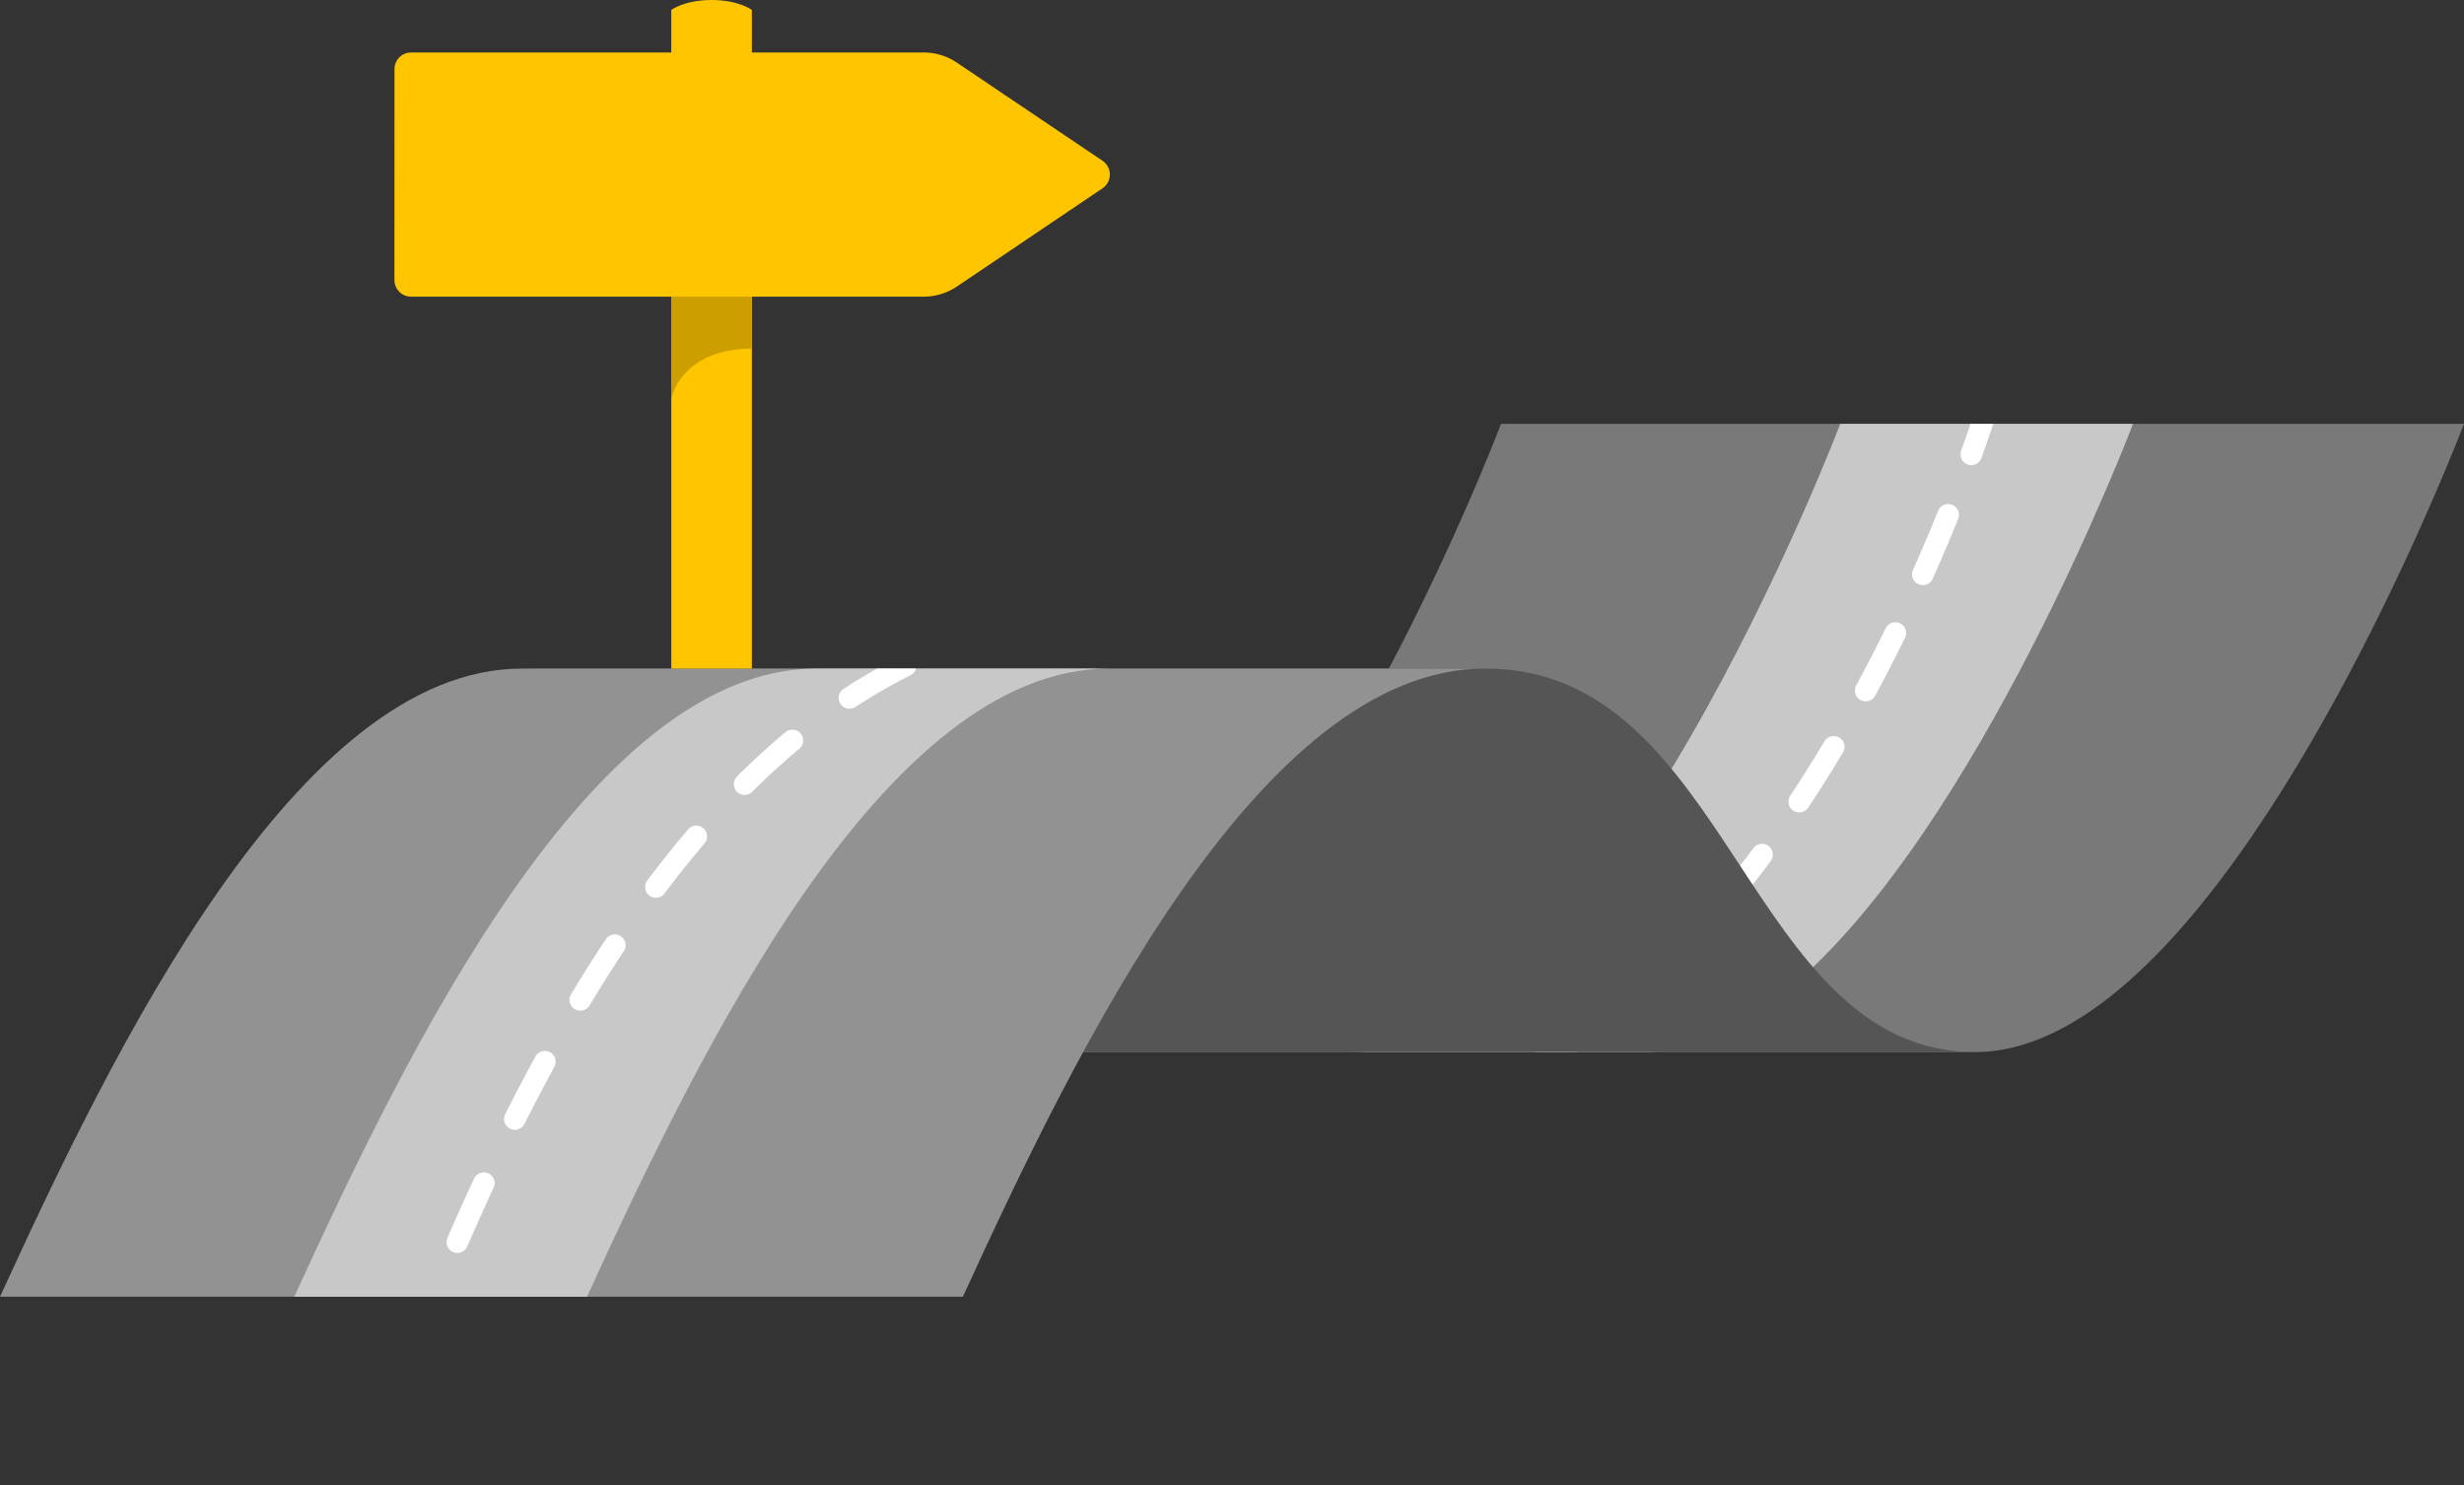 <?xml version="1.0" encoding="UTF-8"?> <svg xmlns="http://www.w3.org/2000/svg" xmlns:xlink="http://www.w3.org/1999/xlink" viewBox="0 0 742.07 447.44"><rect x="0" y="0" width="742.07" height="447.44" fill="#333333" stroke="none"/><defs><style>.cls-1,.cls-5,.cls-9{fill:none;}.cls-2{fill:#797979;}.cls-10,.cls-11,.cls-2,.cls-3,.cls-6,.cls-7{fill-rule:evenodd;}.cls-3{fill:#c8c8c8;}.cls-4{clip-path:url(#clip-path);}.cls-5,.cls-9{stroke:#fff;stroke-linecap:round;stroke-linejoin:round;stroke-width:6.5px;}.cls-5{stroke-dasharray:19.5 19.5 0 0;}.cls-6{fill:#555;}.cls-7{fill:#929292;}.cls-8{clip-path:url(#clip-path-2);}.cls-9{stroke-dasharray:19.5 21.45 0 0;}.cls-10{fill:#ffc600;}.cls-11{fill:#cc9e00;}</style><clipPath id="clip-path"><path class="cls-1" d="M495.2,316.92H407c75.46,0,147.21-189.24,147.21-189.24h88.16s-3,8.07-8.57,20.86C612.64,197.74,555.09,316.92,495.2,316.92Z"></path></clipPath><clipPath id="clip-path-2"><path class="cls-1" d="M334.06,201.38c-67.87,0-123.51,115.54-157.28,189.23H88.62c33.77-73.69,89.43-189.23,157.28-189.23Z"></path></clipPath></defs><title>Asset 1</title><g id="Layer_2" data-name="Layer 2"><g id="Layer_1-2" data-name="Layer 1"><g id="Simple-Road_logo-horizontaal" data-name="Simple-Road logo-horizontaal"><g id="Simple-Road_logo_icoon" data-name="Simple-Road logo icoon"><path class="cls-2" d="M594.86,316.92h-290c75.46,0,147.2-189.24,147.2-189.24h290s-3.06,8.07-8.58,20.86C712.29,197.74,654.75,316.92,594.86,316.92Z"></path><path class="cls-3" d="M495.2,316.92H407c75.46,0,147.21-189.24,147.21-189.24h88.16s-3,8.07-8.57,20.86C612.64,197.74,555.09,316.92,495.2,316.92Z"></path><g class="cls-4"><path class="cls-5" d="M599.88,118.38c-19.82,64.51-87.73,217.17-194.46,217.17"></path></g><path class="cls-6" d="M157.36,201.38c74.13,0,78.39,115.54,147.6,115.54h290c-69.23,0-73.48-115.54-147.6-115.54Z"></path><path class="cls-7" d="M447.26,201.38c-67.87,0-123.5,115.54-157.28,189.23H0c33.77-73.69,89.43-189.23,157.28-189.23Z"></path><path class="cls-3" d="M334.06,201.38c-67.87,0-123.51,115.54-157.28,189.23H88.62c33.77-73.69,89.43-189.23,157.28-189.23Z"></path><g class="cls-8"><path class="cls-9" d="M352.31,187.18c-134.49-17-205.27,155.07-242.06,257"></path></g><path class="cls-10" d="M226.43,3S222.5,0,214.3,0s-12.13,3-12.13,3V201.38h24.26Z"></path><path class="cls-11" d="M202.14,120.1V89.36h24.25V105C212.2,105,204.26,112,202.14,120.1Z"></path><path class="cls-10" d="M118.81,20.81a5,5,0,0,1,5-5H278.12a18.07,18.07,0,0,1,10.12,3.1l43.83,29.54a5,5,0,0,1,0,8.25L288.24,86.27a18.14,18.14,0,0,1-10.12,3.09H123.79a5,5,0,0,1-5-5Z"></path></g></g></g></g></svg> 